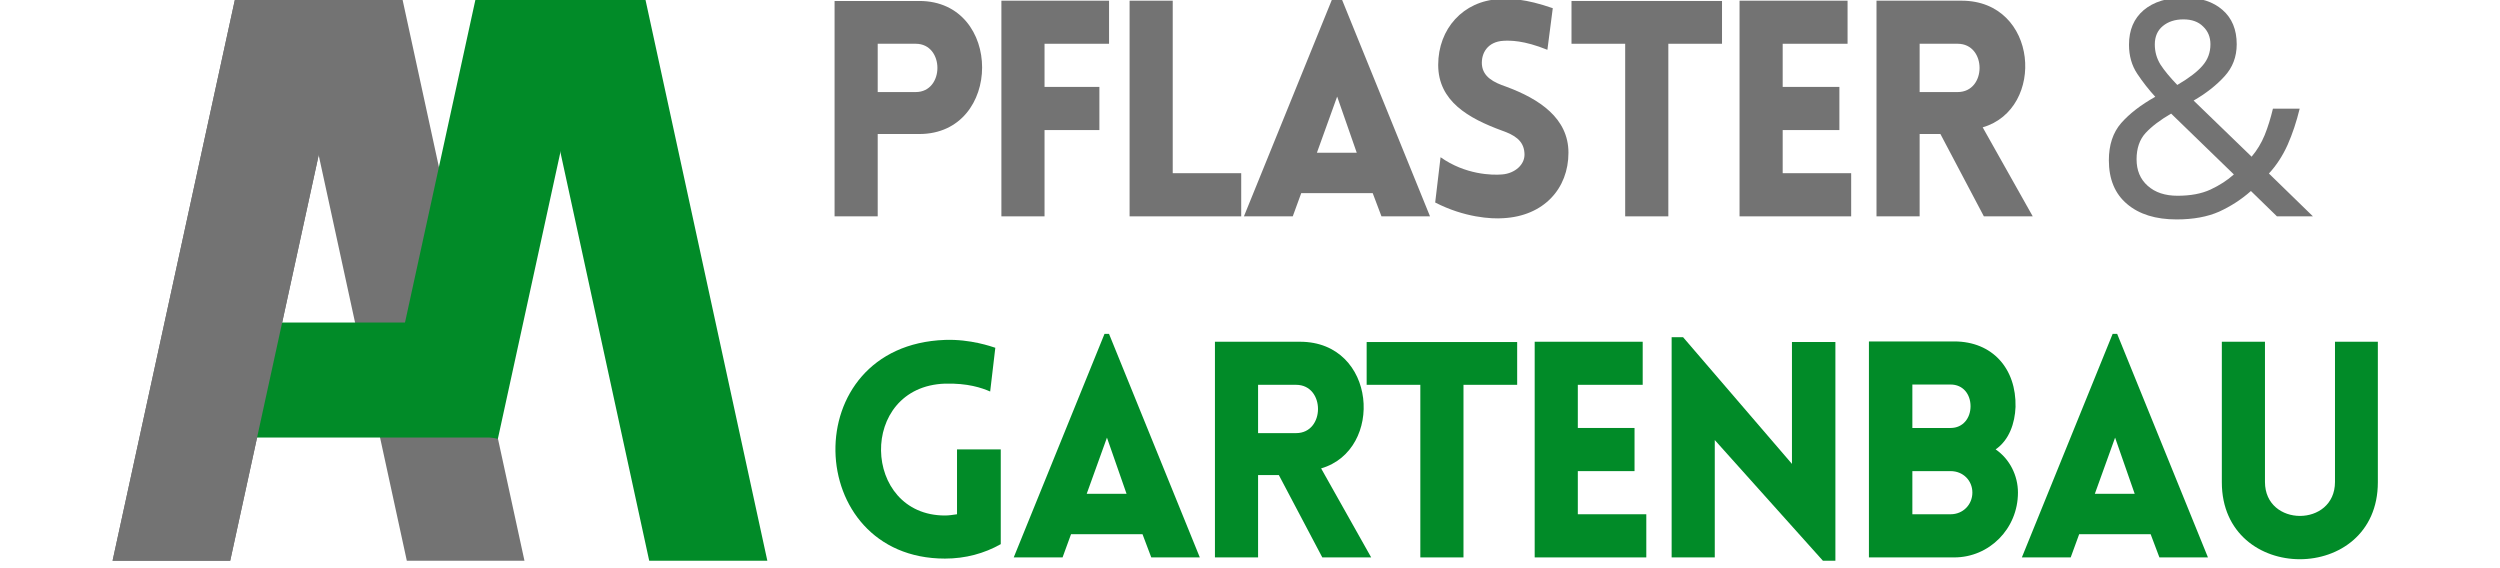 <?xml version="1.0" encoding="UTF-8"?> <svg xmlns="http://www.w3.org/2000/svg" xmlns:xlink="http://www.w3.org/1999/xlink" width="220" zoomAndPan="magnify" viewBox="0 0 165 37.5" height="50" preserveAspectRatio="xMidYMid meet" version="1.0"><defs><g></g><clipPath id="0f4d79ce09"><path d="M 7 0 L 24 0 L 24 37.008 L 7 37.008 Z M 7 0 " clip-rule="nonzero"></path></clipPath><clipPath id="93ecb6820f"><path d="M 16.035 -2.457 L 23.449 -0.84 L 14.789 38.867 L 7.375 37.25 Z M 16.035 -2.457 " clip-rule="nonzero"></path></clipPath><clipPath id="cb1d178b9c"><path d="M 16.035 -2.457 L 23.449 -0.84 L 14.793 38.855 L 7.379 37.238 Z M 16.035 -2.457 " clip-rule="nonzero"></path></clipPath><clipPath id="bddf37651c"><path d="M 18 0 L 35 0 L 35 37.008 L 18 37.008 Z M 18 0 " clip-rule="nonzero"></path></clipPath><clipPath id="f3b4dd34c4"><path d="M 18.625 -0.844 L 26.039 -2.457 L 34.668 37.254 L 27.254 38.867 Z M 18.625 -0.844 " clip-rule="nonzero"></path></clipPath><clipPath id="96533a0910"><path d="M 18.625 -0.844 L 26.039 -2.457 L 34.668 37.246 L 27.25 38.855 Z M 18.625 -0.844 " clip-rule="nonzero"></path></clipPath><clipPath id="66d90e5595"><path d="M 25 0 L 40 0 L 40 29 L 25 29 Z M 25 0 " clip-rule="nonzero"></path></clipPath><clipPath id="f07e982b3b"><path d="M 31.91 -2.457 L 39.359 -0.832 L 32.852 28.996 L 25.402 27.371 Z M 31.91 -2.457 " clip-rule="nonzero"></path></clipPath><clipPath id="2ff5d7325a"><path d="M 31.91 -2.457 L 39.359 -0.832 L 32.855 28.98 L 25.406 27.355 Z M 31.91 -2.457 " clip-rule="nonzero"></path></clipPath><clipPath id="b5d2860234"><path d="M 34 0 L 51 0 L 51 37.008 L 34 37.008 Z M 34 0 " clip-rule="nonzero"></path></clipPath><clipPath id="5c72d3f3e0"><path d="M 34.621 -0.84 L 42.07 -2.461 L 50.699 37.246 L 43.25 38.867 Z M 34.621 -0.84 " clip-rule="nonzero"></path></clipPath><clipPath id="5146ce3116"><path d="M 34.621 -0.84 L 42.07 -2.461 L 50.695 37.242 L 43.25 38.859 Z M 34.621 -0.84 " clip-rule="nonzero"></path></clipPath><clipPath id="3316486066"><path d="M 11.168 21.289 L 32.809 21.289 L 32.809 28.879 L 11.168 28.879 Z M 11.168 21.289 " clip-rule="nonzero"></path></clipPath><clipPath id="755c9a841d"><path d="M 7 0 L 24 0 L 24 37.008 L 7 37.008 Z M 7 0 " clip-rule="nonzero"></path></clipPath><clipPath id="9c03434b92"><path d="M 16.035 -2.457 L 23.449 -0.84 L 14.789 38.863 L 7.375 37.246 Z M 16.035 -2.457 " clip-rule="nonzero"></path></clipPath><clipPath id="ece165dc2d"><path d="M 16.035 -2.457 L 23.449 -0.84 L 14.793 38.855 L 7.379 37.238 Z M 16.035 -2.457 " clip-rule="nonzero"></path></clipPath><clipPath id="121b78bd32"><path d="M 110 22 L 122 22 L 122 37.008 L 110 37.008 Z M 110 22 " clip-rule="nonzero"></path></clipPath><clipPath id="81a200e843"><path d="M 146 22 L 157 22 L 157 37.008 L 146 37.008 Z M 146 22 " clip-rule="nonzero"></path></clipPath></defs><g clip-path="url(#0f4d79ce09)"><g clip-path="url(#93ecb6820f)"><g clip-path="url(#cb1d178b9c)"><path fill="#737373" d="M 16.035 -2.457 L 23.449 -0.84 L 14.789 38.867 L 7.375 37.25 Z M 16.035 -2.457 " fill-opacity="1" fill-rule="nonzero"></path></g></g></g><g clip-path="url(#bddf37651c)"><g clip-path="url(#f3b4dd34c4)"><g clip-path="url(#96533a0910)"><path fill="#737373" d="M 18.625 -0.844 L 26.039 -2.457 L 34.668 37.254 L 27.254 38.867 Z M 18.625 -0.844 " fill-opacity="1" fill-rule="nonzero"></path></g></g></g><g clip-path="url(#66d90e5595)"><g clip-path="url(#f07e982b3b)"><g clip-path="url(#2ff5d7325a)"><path fill="#018b28" d="M 31.91 -2.457 L 39.359 -0.832 L 32.859 28.965 L 25.406 27.34 Z M 31.91 -2.457 " fill-opacity="1" fill-rule="nonzero"></path></g></g></g><g clip-path="url(#b5d2860234)"><g clip-path="url(#5c72d3f3e0)"><g clip-path="url(#5146ce3116)"><path fill="#018b28" d="M 34.621 -0.84 L 42.07 -2.461 L 50.699 37.246 L 43.25 38.867 Z M 34.621 -0.84 " fill-opacity="1" fill-rule="nonzero"></path></g></g></g><g clip-path="url(#3316486066)"><path fill="#018b28" d="M 32.809 21.289 L 32.809 28.879 L 11.172 28.879 L 11.172 21.289 Z M 32.809 21.289 " fill-opacity="1" fill-rule="nonzero"></path></g><g clip-path="url(#755c9a841d)"><g clip-path="url(#9c03434b92)"><g clip-path="url(#ece165dc2d)"><path fill="#737373" d="M 16.035 -2.457 L 23.449 -0.84 L 14.789 38.863 L 7.375 37.246 Z M 16.035 -2.457 " fill-opacity="1" fill-rule="nonzero"></path></g></g></g><g fill="#737373" fill-opacity="1"><g transform="translate(53.488, 14.279)"><g><path d="M 4.441 0 L 4.441 -5.434 L 7.188 -5.434 C 12.703 -5.434 12.723 -14.215 7.188 -14.215 L 1.594 -14.215 L 1.594 0 Z M 4.441 -8.203 L 4.441 -11.391 L 6.949 -11.391 C 8.859 -11.391 8.859 -8.203 6.949 -8.203 Z M 4.441 -8.203 "></path></g></g></g><g fill="#737373" fill-opacity="1"><g transform="translate(64.498, 14.279)"><g><path d="M 8.699 -11.391 L 8.699 -14.234 L 1.594 -14.234 L 1.594 0 L 4.441 0 L 4.441 -5.695 L 8.062 -5.695 L 8.062 -8.543 L 4.441 -8.543 L 4.441 -11.391 Z M 8.699 -11.391 "></path></g></g></g><g fill="#737373" fill-opacity="1"><g transform="translate(72.959, 14.279)"><g><path d="M 1.594 -14.234 L 1.594 0 L 8.961 0 L 8.961 -2.848 L 4.441 -2.848 L 4.441 -14.234 Z M 1.594 -14.234 "></path></g></g></g><g fill="#737373" fill-opacity="1"><g transform="translate(81.779, 14.279)"><g><path d="M 0.32 0 L 3.543 0 L 4.102 -1.531 L 8.82 -1.531 L 9.398 0 L 12.602 0 L 6.609 -14.754 L 6.312 -14.754 Z M 5.137 -4.199 L 6.473 -7.906 L 7.766 -4.199 Z M 5.137 -4.199 "></path></g></g></g><g fill="#737373" fill-opacity="1"><g transform="translate(93.784, 14.279)"><g><path d="M 0.938 -0.914 C 2.867 0.078 4.641 0.18 5.434 0.121 C 8.105 -0.02 9.734 -1.832 9.734 -4.199 C 9.734 -6.473 7.824 -7.746 5.613 -8.562 C 4.797 -8.84 4.102 -9.199 4.023 -9.996 C 3.961 -10.793 4.422 -11.527 5.434 -11.586 C 5.875 -11.609 6.77 -11.629 8.344 -10.992 L 8.699 -13.738 C 6.867 -14.375 5.895 -14.375 5.156 -14.336 C 2.789 -14.215 1.137 -12.383 1.137 -9.996 C 1.137 -7.605 3.125 -6.473 5.355 -5.656 C 6.152 -5.375 6.77 -5.016 6.828 -4.199 C 6.91 -3.426 6.191 -2.828 5.355 -2.766 C 4.699 -2.707 2.926 -2.746 1.293 -3.902 Z M 0.938 -0.914 "></path></g></g></g><g fill="#737373" fill-opacity="1"><g transform="translate(103.321, 14.279)"><g><path d="M 6.789 0 L 6.789 -11.391 L 10.332 -11.391 L 10.332 -14.215 L 0.398 -14.215 L 0.398 -11.391 L 3.941 -11.391 L 3.941 0 Z M 6.789 0 "></path></g></g></g><g fill="#737373" fill-opacity="1"><g transform="translate(113.216, 14.279)"><g><path d="M 8.961 0 L 8.961 -2.848 L 4.441 -2.848 L 4.441 -5.695 L 8.184 -5.695 L 8.184 -8.543 L 4.441 -8.543 L 4.441 -11.391 L 8.723 -11.391 L 8.723 -14.234 L 1.594 -14.234 L 1.594 0 Z M 8.961 0 "></path></g></g></g><g fill="#737373" fill-opacity="1"><g transform="translate(122.255, 14.279)"><g><path d="M 8.68 0 L 11.906 0 L 8.602 -5.875 C 12.781 -7.09 12.285 -14.234 7.207 -14.234 L 1.594 -14.234 L 1.594 0 L 4.441 0 L 4.441 -5.434 L 5.812 -5.434 Z M 4.441 -8.203 L 4.441 -11.391 L 6.949 -11.391 C 8.879 -11.391 8.879 -8.203 6.949 -8.203 Z M 4.441 -8.203 "></path></g></g></g><g fill="#737373" fill-opacity="1"><g transform="translate(133.464, 14.279)"><g></g></g></g><g fill="#737373" fill-opacity="1"><g transform="translate(138.123, 14.279)"><g><path d="M 6.047 -14.438 C 7.109 -14.438 7.945 -14.164 8.562 -13.625 C 9.188 -13.082 9.5 -12.328 9.5 -11.359 C 9.5 -10.523 9.227 -9.816 8.688 -9.234 C 8.156 -8.648 7.477 -8.117 6.656 -7.641 L 10.484 -3.938 C 10.836 -4.352 11.125 -4.828 11.344 -5.359 C 11.562 -5.898 11.742 -6.484 11.891 -7.109 L 13.656 -7.109 C 13.445 -6.242 13.18 -5.445 12.859 -4.719 C 12.535 -4 12.125 -3.367 11.625 -2.828 L 14.531 0 L 12.156 0 L 10.438 -1.672 C 9.812 -1.117 9.113 -0.664 8.344 -0.312 C 7.57 0.031 6.633 0.203 5.531 0.203 C 4.156 0.203 3.066 -0.133 2.266 -0.812 C 1.461 -1.488 1.062 -2.453 1.062 -3.703 C 1.062 -4.711 1.332 -5.531 1.875 -6.156 C 2.426 -6.781 3.176 -7.359 4.125 -7.891 C 3.695 -8.359 3.301 -8.863 2.938 -9.406 C 2.57 -9.957 2.391 -10.598 2.391 -11.328 C 2.391 -12.297 2.711 -13.055 3.359 -13.609 C 4.016 -14.16 4.91 -14.438 6.047 -14.438 Z M 5.984 -13 C 5.43 -13 4.977 -12.852 4.625 -12.562 C 4.27 -12.27 4.094 -11.863 4.094 -11.344 C 4.094 -10.863 4.219 -10.422 4.469 -10.016 C 4.727 -9.617 5.098 -9.172 5.578 -8.672 C 6.359 -9.129 6.914 -9.555 7.25 -9.953 C 7.594 -10.348 7.766 -10.816 7.766 -11.359 C 7.766 -11.836 7.602 -12.227 7.281 -12.531 C 6.969 -12.844 6.535 -13 5.984 -13 Z M 5.172 -6.781 C 4.453 -6.363 3.891 -5.938 3.484 -5.5 C 3.086 -5.062 2.891 -4.484 2.891 -3.766 C 2.891 -3.035 3.133 -2.453 3.625 -2.016 C 4.113 -1.578 4.77 -1.359 5.594 -1.359 C 6.445 -1.359 7.172 -1.492 7.766 -1.766 C 8.367 -2.047 8.883 -2.379 9.312 -2.766 Z M 5.172 -6.781 "></path></g></g></g><g fill="#018b28" fill-opacity="1"><g transform="translate(54.183, 36.789)"><g><path d="M 11.867 -0.875 L 11.867 -7.129 L 8.98 -7.129 L 8.98 -2.848 C 8.723 -2.809 8.441 -2.766 8.184 -2.766 C 2.688 -2.766 2.43 -11.27 8.184 -11.469 C 9.695 -11.508 10.613 -11.191 11.168 -10.949 L 11.508 -13.836 C 11.25 -13.918 9.875 -14.414 8.184 -14.355 C -1.691 -13.996 -1.215 0.078 8.184 0.078 C 9.535 0.078 10.773 -0.258 11.867 -0.875 Z M 11.867 -0.875 "></path></g></g></g><g fill="#018b28" fill-opacity="1"><g transform="translate(66.586, 36.789)"><g><path d="M 0.32 0 L 3.543 0 L 4.102 -1.531 L 8.82 -1.531 L 9.398 0 L 12.602 0 L 6.609 -14.754 L 6.312 -14.754 Z M 5.137 -4.199 L 6.473 -7.906 L 7.766 -4.199 Z M 5.137 -4.199 "></path></g></g></g><g fill="#018b28" fill-opacity="1"><g transform="translate(78.592, 36.789)"><g><path d="M 8.68 0 L 11.906 0 L 8.602 -5.875 C 12.781 -7.09 12.285 -14.234 7.207 -14.234 L 1.594 -14.234 L 1.594 0 L 4.441 0 L 4.441 -5.434 L 5.812 -5.434 Z M 4.441 -8.203 L 4.441 -11.391 L 6.949 -11.391 C 8.879 -11.391 8.879 -8.203 6.949 -8.203 Z M 4.441 -8.203 "></path></g></g></g><g fill="#018b28" fill-opacity="1"><g transform="translate(89.801, 36.789)"><g><path d="M 6.789 0 L 6.789 -11.391 L 10.332 -11.391 L 10.332 -14.215 L 0.398 -14.215 L 0.398 -11.391 L 3.941 -11.391 L 3.941 0 Z M 6.789 0 "></path></g></g></g><g fill="#018b28" fill-opacity="1"><g transform="translate(99.695, 36.789)"><g><path d="M 8.961 0 L 8.961 -2.848 L 4.441 -2.848 L 4.441 -5.695 L 8.184 -5.695 L 8.184 -8.543 L 4.441 -8.543 L 4.441 -11.391 L 8.723 -11.391 L 8.723 -14.234 L 1.594 -14.234 L 1.594 0 Z M 8.961 0 "></path></g></g></g><g clip-path="url(#121b78bd32)"><g fill="#018b28" fill-opacity="1"><g transform="translate(108.734, 36.789)"><g><path d="M 4.441 -7.746 L 11.648 0.297 L 12.402 0.297 L 12.402 -14.215 L 9.535 -14.215 L 9.535 -6.172 L 2.348 -14.535 L 1.594 -14.535 L 1.594 0 L 4.441 0 Z M 4.441 -7.746 "></path></g></g></g></g><g fill="#018b28" fill-opacity="1"><g transform="translate(121.755, 36.789)"><g><path d="M 1.594 0 L 7.227 0 C 9.535 0 11.43 -1.891 11.43 -4.281 C 11.43 -5.395 10.891 -6.492 9.957 -7.129 C 10.852 -7.746 11.23 -8.859 11.27 -9.934 C 11.328 -12.445 9.758 -14.254 7.227 -14.254 L 1.594 -14.254 Z M 4.461 -11.41 L 6.988 -11.41 C 7.805 -11.41 8.301 -10.773 8.301 -9.977 C 8.301 -9.199 7.805 -8.543 6.988 -8.543 L 4.461 -8.543 Z M 4.461 -5.695 L 6.988 -5.695 C 7.805 -5.695 8.422 -5.078 8.422 -4.281 C 8.422 -3.484 7.805 -2.848 6.988 -2.848 L 4.461 -2.848 Z M 4.461 -5.695 "></path></g></g></g><g fill="#018b28" fill-opacity="1"><g transform="translate(133.123, 36.789)"><g><path d="M 0.32 0 L 3.543 0 L 4.102 -1.531 L 8.82 -1.531 L 9.398 0 L 12.602 0 L 6.609 -14.754 L 6.312 -14.754 Z M 5.137 -4.199 L 6.473 -7.906 L 7.766 -4.199 Z M 5.137 -4.199 "></path></g></g></g><g clip-path="url(#81a200e843)"><g fill="#018b28" fill-opacity="1"><g transform="translate(145.129, 36.789)"><g><path d="M 11.809 -4.957 L 11.809 -14.234 L 8.98 -14.234 L 8.98 -4.977 C 8.98 -1.992 4.359 -1.992 4.359 -4.977 L 4.359 -14.234 L 1.512 -14.234 L 1.512 -4.957 C 1.512 1.812 11.809 1.812 11.809 -4.957 Z M 11.809 -4.957 "></path></g></g></g></g></svg> 